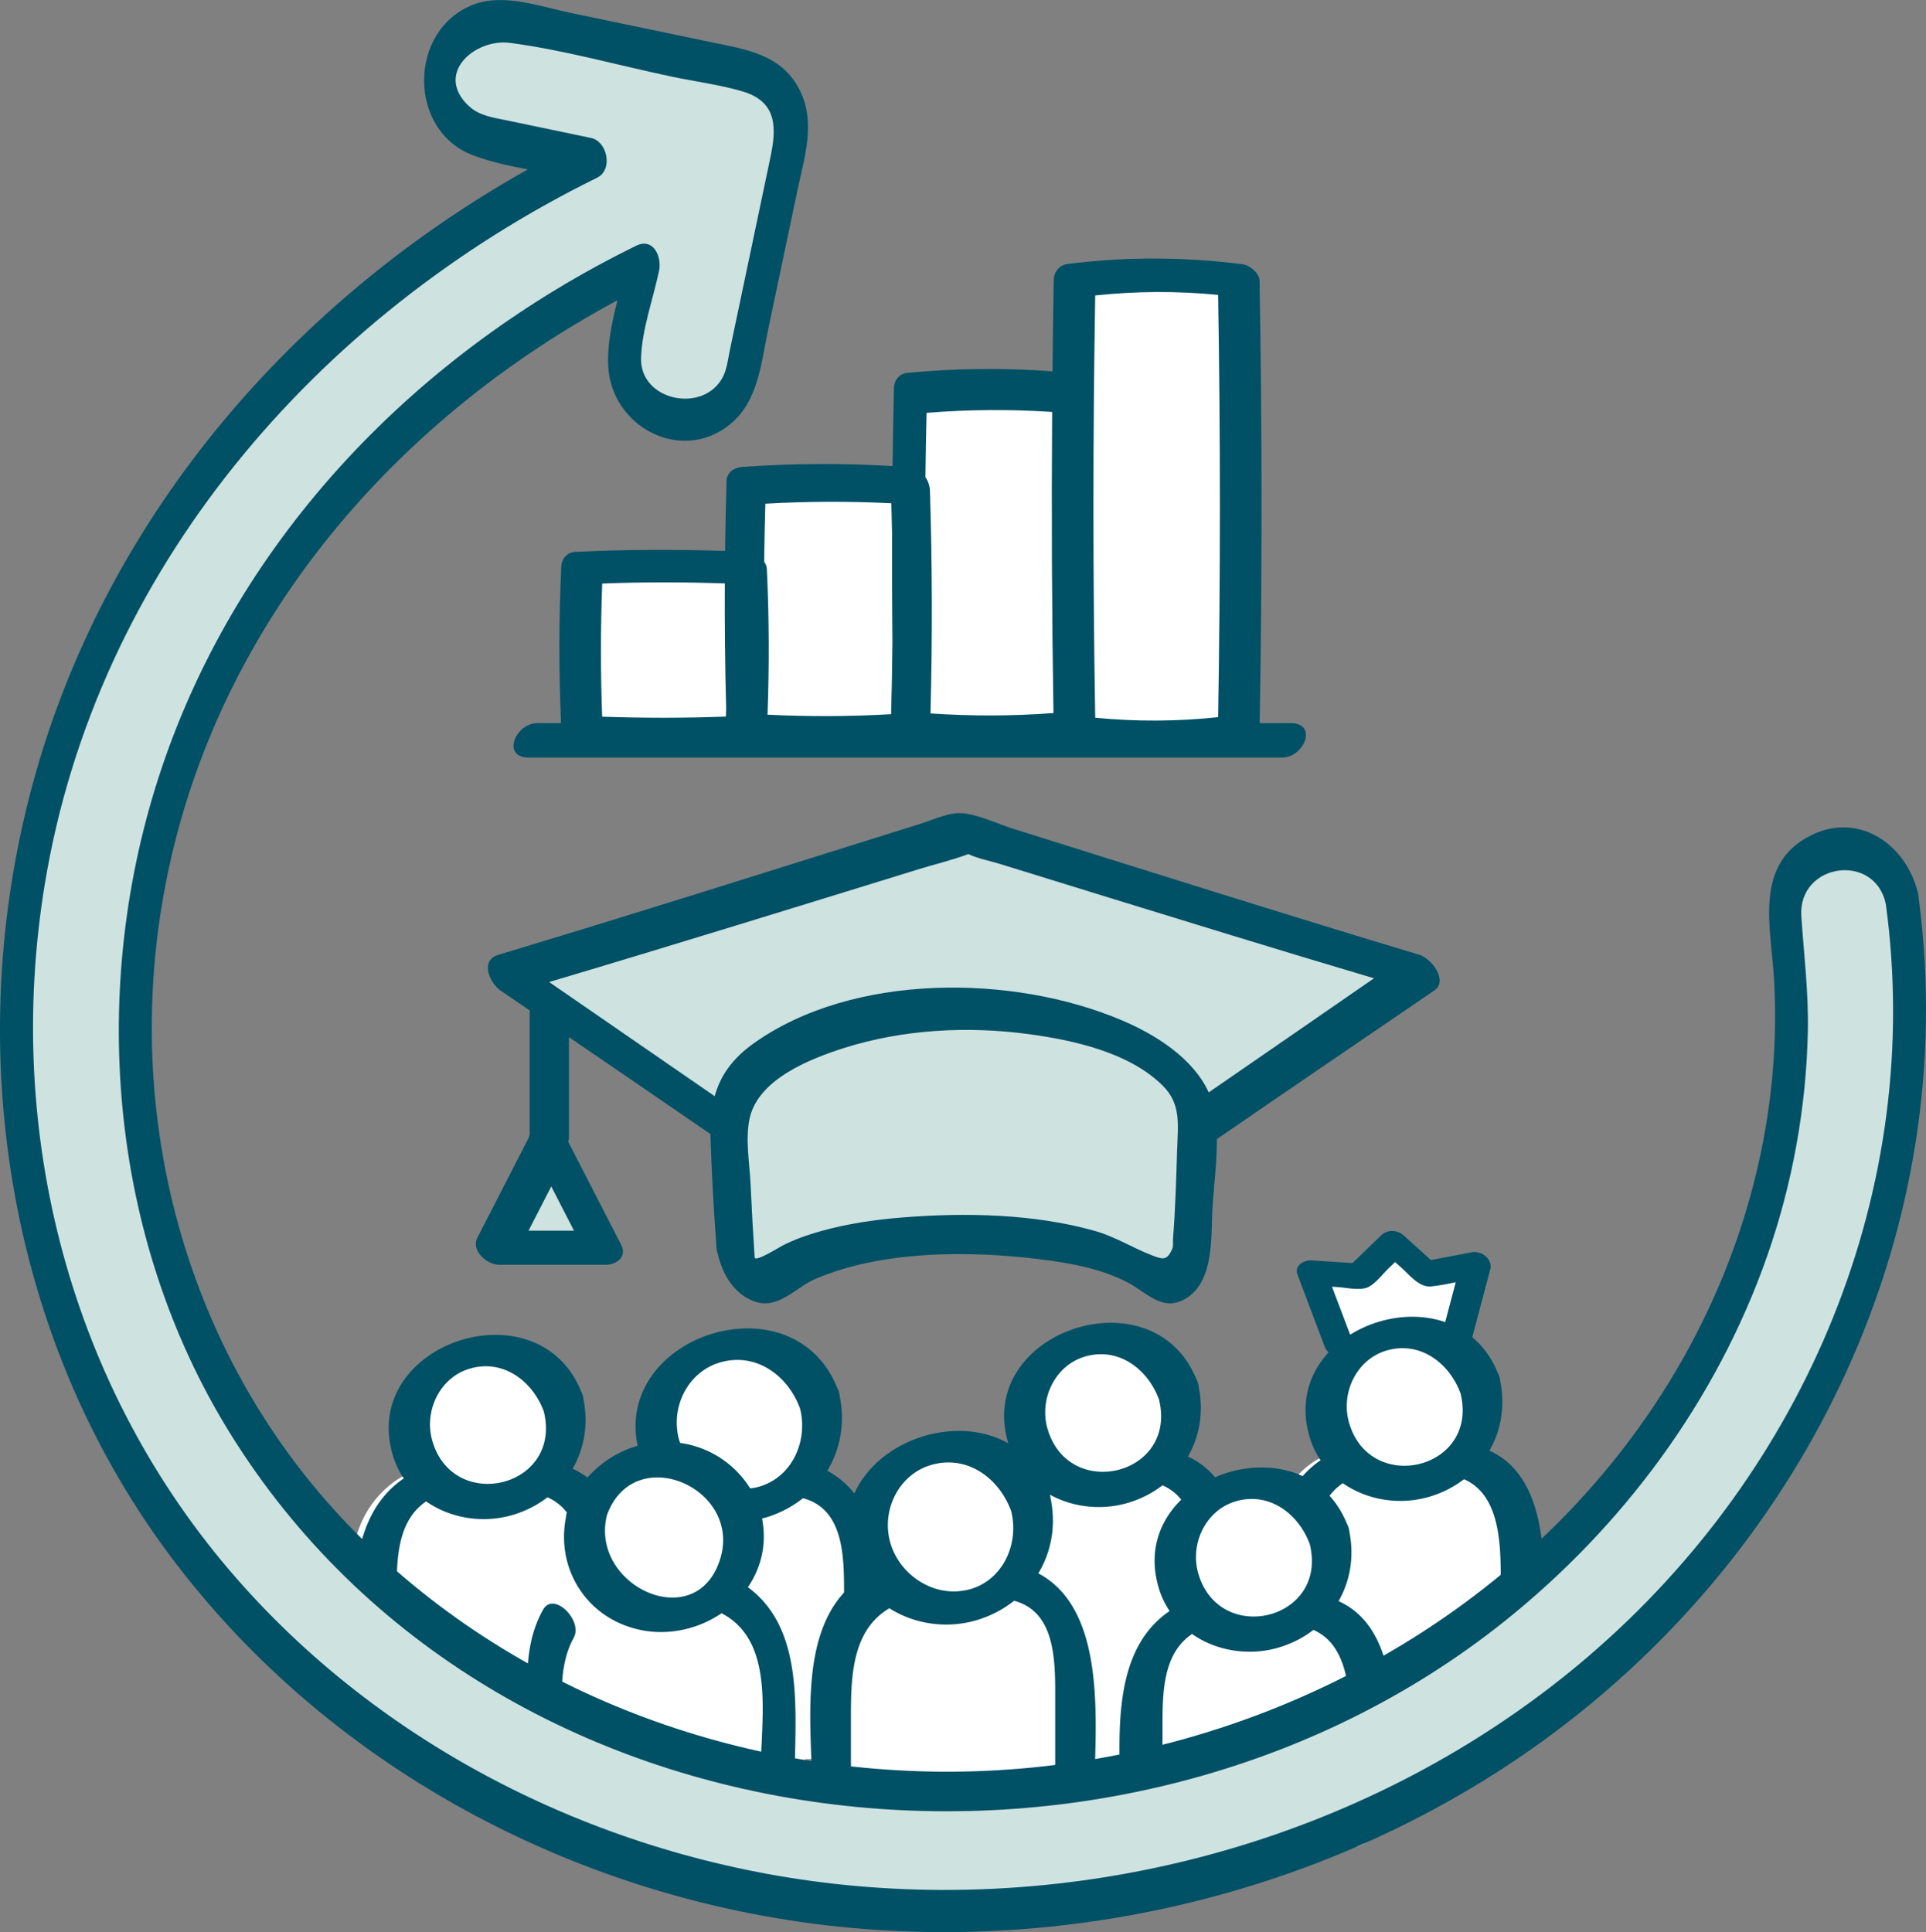 <svg id="Ebene_2" xmlns="http://www.w3.org/2000/svg" viewBox="0 0 319.34 320.39"><rect x="0" y="0" width="319.34" height="320.39" fill="#808080" stroke="none"/><defs><style>.cls-1{fill:#005066}.cls-2{fill:#fff}.cls-3{fill:#cee2df}</style></defs><g id="Ebene_10"><path class="cls-2" d="M254.71 256.73c-.11-6.32-2.81-12.46-8.63-15.49-.75-.39-1.52-.69-2.32-.93 2.04-3.05 2.76-6.91 1.63-10.63-1.36-4.49-4.84-7.95-4.84-7.95l3.52-13.31-8.07 1.53-5.59-5.06-5.58 5.41-7.98-.51 4.51 11.94s1.68 2.49 2.21 3.05c-3.14 3.23-4.49 7.94-3.11 12.47.36 1.17.88 2.25 1.53 3.23-2.04.6-3.99 1.57-5.8 3.16-1.12.98-2.05 2.06-2.83 3.22a13.17 13.17 0 0 0-9.12-.52c-1.17.35-2.24.86-3.22 1.48-1.29-2.07-2.92-3.84-4.94-5.14-.78-.5-1.59-.89-2.43-1.19 2.12-3.08 2.89-7 1.73-10.8-2.04-6.7-9.27-10.44-16.15-8.35-6.88 2.09-10.82 9.22-8.78 15.92.38 1.25.94 2.4 1.65 3.42a14.42 14.42 0 0 0-4.22 2.35c-3.44-3.7-8.9-5.33-14.17-3.73-6.24 1.9-10.18 7.7-9.85 13.78-1.39-3.42-3.59-6.38-6.66-8.35-.93-.6-1.9-1.05-2.88-1.39 2-3.38 2.69-7.56 1.53-11.62-2.16-7.54-9.83-11.74-17.13-9.39s-11.47 10.37-9.31 17.91c.06.23.15.44.23.66-4.47.06-8.6 2.35-10.93 6.08-1.24-1.5-2.77-2.78-4.62-3.75-.75-.39-1.52-.69-2.32-.93 2.04-3.05 2.76-6.91 1.63-10.63-2.04-6.7-9.27-10.44-16.15-8.35-6.88 2.09-10.82 9.22-8.78 15.92.36 1.17.88 2.25 1.53 3.23-2.04.6-3.99 1.57-5.8 3.16-4.78 4.18-6.15 10.07-6.19 16.15-.05 8.3-2.78 21.58 9.04 21.92 7.6.22 15.24.09 22.85.03.05 2.37.17 4.73.17 7 0 4.94-.89 10.69 4.81 12.34.32.14.73.21 1.2.24h.11c.06 0 .12.01.18.01h25.64c4.27 0 8.61-.86 10.52-5.26.92-2.13 1.03-4.76.95-7.36l2.29-.03c.19 6.61 1.85 12.66 9.38 13.06 9.5.5 19.14 0 28.66 0 .31 0 .59-.03.85-.08h.06c5.56-1 5.99-5.65 5.99-10.56v-1.21c1.33 0 2.66-.02 3.99-.03-.11 6.86.96 13.6 9.34 13.84 9.53.27 19.1 0 28.64 0 .64 0 1.17-.11 1.62-.29 4.86-1.16 5.41-5.25 5.41-9.66 0-4.98.08-9.96 0-14.94 5.99-.01 11.99-.11 17.97-.11.64 0 1.17-.11 1.62-.29 4.86-1.16 5.41-5.25 5.41-9.66 0-5 .09-10.02 0-15.02z"/><path class="cls-3" d="M120.95 186.85c-12.62-8.72-25.2-17.3-37.01-25.44 25.74-7.66 51.37-15.75 75.76-23.3 24.39 7.55 50.02 15.65 75.76 23.3-11.8 8.14-24.38 16.72-37.01 25.44"/><path class="cls-3" d="M121.98 207.78c.3 3.89 3.47 6.37 5.71 4.47 6.17-5.22 18.23-7.39 32.01-7.4 13.78 0 25.85 2.18 32.01 7.4 2.24 1.9 5.41-.57 5.71-4.47.53-7.27.88-14.55 1.05-21.82.24-10.11-17.38-18.46-38.78-18.48-21.4.02-39.01 8.38-38.78 18.48.17 7.27.52 14.55 1.05 21.82z"/><path class="cls-2" d="M178.17 121.39a99.26 99.26 0 0 0 27.22 0c.45-24.96.45-49.92 0-74.88a99.26 99.26 0 0 0-27.22 0c-.45 24.96-.45 49.92 0 74.88z"/><path class="cls-2" d="M150.94 121.39c9.07.94 18.15.94 27.22 0 .45-18.72.45-37.44 0-56.16-9.07-.94-18.15-.94-27.22 0-.45 18.72-.45 37.44 0 56.16z"/><path class="cls-2" d="M123.72 121.39c9.07.68 18.15.68 27.22 0 .45-13.61.45-27.23 0-40.84-9.07-.68-18.15-.68-27.22 0-.45 13.61-.45 27.23 0 40.84z"/><path class="cls-2" d="M96.49 121.39c9.08.45 18.15.45 27.22 0 .45-9.08.45-18.15 0-27.23-9.08-.45-18.15-.45-27.22 0-.45 9.08-.45 18.15 0 27.23z"/><path class="cls-1" d="M213.99 119.91h-5.13c.42-24.45.41-48.9-.02-73.34-.02-1.3-1.62-2.59-2.82-2.75-9.72-1.24-19.31-1.28-29.03-.04-1.4.18-2.25 1.35-2.28 2.68-.09 5.04-.15 10.07-.2 15.11-8.04-.59-16.05-.51-24.09.26-1.32.13-2.17 1.22-2.2 2.53-.1 4.31-.17 8.62-.23 12.92-8.3-.48-16.59-.44-24.9.14-1.29.09-2.57.85-2.62 2.3-.12 3.88-.2 7.76-.25 11.64-8.28-.29-16.55-.24-24.83.15-1.36.06-2.28 1.17-2.33 2.44-.4 8.66-.41 17.31-.04 25.96h-3.89c-3.71 0-6.02 5.71-1.45 5.71h124.87c3.71 0 6.02-5.71 1.45-5.71zM201.97 48.9c.39 23.34.39 46.68 0 70.02-6.79.72-13.59.76-20.38.09-.39-23.34-.39-46.68 0-70.02 6.79-.72 13.59-.76 20.38-.09zm-27.52 19.41c-.12 16.64-.05 33.29.22 49.93-6.8.51-13.59.53-20.39.06.32-12.31.3-24.62-.09-36.92-.03-.85-.3-1.61-.75-2.24.04-3.56.11-7.12.19-10.68 6.95-.56 13.88-.61 20.83-.15zm-26.66 15.15c.04 1.72.09 3.43.12 5.15-.02 6 0 11.99.06 17.99-.04 3.94-.11 7.89-.22 11.83-6.83.39-13.66.42-20.49.08.29-8.04.27-16.08-.11-24.13-.02-.46-.19-.87-.45-1.24.04-3.21.11-6.42.2-9.62 6.96-.39 13.92-.42 20.88-.07zm-27.61 13.27c-.04 6.94.04 13.88.22 20.82-.01.42-.03.85-.04 1.27-6.84.26-13.68.25-20.52.02-.27-7.36-.27-14.72.01-22.08 6.78-.26 13.55-.25 20.33-.02z"/><g><path class="cls-3" d="M315.37 149.13c-.76-5.36-5.75-9.1-11.13-8.33-5.38.76-9.13 5.72-8.37 11.08 4.72 33.18-4.89 66.39-27.05 93.53-22.35 27.36-54.74 45.25-91.21 50.4-75 10.57-143.98-36.77-153.77-105.55-8.65-60.75 23.8-117.83 82.86-146.41l-2.95 14.01c-1.12 5.3 2.3 10.5 7.62 11.61.68.14 1.36.21 2.03.21 4.56 0 8.66-3.17 9.63-7.8l8.12-38.58c1.12-5.3-2.3-10.5-7.62-11.61L84.77 3.62c-5.32-1.11-10.54 2.29-11.66 7.58s2.3 10.5 7.62 11.61l17.07 3.56C66.56 41.56 41.25 64.33 24.44 92.48 6.26 122.93-.69 157.69 4.33 193.01 14.59 265.1 80.49 316.9 156.63 316.9c7.82 0 15.75-.55 23.73-1.67 41.4-5.84 78.24-26.24 103.73-57.44 25.67-31.42 36.77-70.01 31.27-108.65z"/><path class="cls-1" d="M318.15 149.11c0-.24-.03-.49-.09-.75-.05-.35-.13-.64-.23-.91-2.07-7.49-9.58-12.75-17.34-9.04-9.91 4.74-6.8 15.5-6.33 24.19 1.32 24.09-5.57 48.02-18.48 68.3-24.25 38.07-67.8 60.84-112.48 62.75-38.27 1.63-76.88-12.01-104.05-39.34-27.66-27.82-38.92-67.68-31.99-106.11 7.79-43.23 37.21-78.03 75.22-98.41-.93 3.69-1.73 7.46-1.53 11 .57 10 12.09 16.16 20.2 9.57 4.68-3.8 5.15-10.21 6.31-15.72 1.62-7.7 3.24-15.4 4.86-23.09 1.15-5.46 3.06-11.17.42-16.51-3.01-6.11-9.06-6.86-14.96-8.09-7.69-1.6-15.38-3.21-23.07-4.81C89.6 1.1 83.55-1.16 78.53.75c-10.88 4.14-11.02 20.96 0 25.04 2.84 1.05 5.89 1.73 8.99 2.3C48.84 49.78 18.24 84.96 5.95 128.1-6.32 171.13.32 219.05 26.5 255.64c23.07 32.25 58.78 53.83 97.47 61.55 45.54 9.09 94.76-1.44 132.31-28.85 43.85-32.02 68.97-84.98 61.87-139.23zm-54.62 125.4c-33.84 29.05-79.58 42.58-123.83 38.01-38.17-3.95-75.04-21.73-100.44-50.74C11.64 230.25.65 187.87 7.42 146.64 15.98 94.55 52.43 52.36 99 29.47c2.71-1.33 1.69-6.03-.99-6.59-4.61-.96-9.23-1.93-13.84-2.89-2.29-.48-4.67-.74-6.47-2.44-5.72-5.39 1.09-11.2 6.86-10.44 9.01 1.18 18.04 3.76 26.94 5.62 3.82.8 7.85 1.32 11.6 2.42 5.97 1.75 5.61 6.35 4.61 11.08-2.22 10.57-4.45 21.14-6.67 31.71-.31 1.47-.5 3.28-1.21 4.62-3.22 6.08-13.78 3.91-13.54-3.22.15-4.71 2.01-9.8 2.98-14.41.51-2.41-.96-5.56-3.77-4.19-36.26 17.75-65.81 48.16-78.75 86.79-12.11 36.16-8.81 77.53 11.4 110.14 44.1 71.15 147.67 81.96 211.25 31.21 19.74-15.76 35.23-36.7 43.6-60.59 4.18-11.93 6.48-24.57 6.75-37.21.14-6.47-.65-12.72-1.08-19.14-.59-8.8 12.18-10.69 14.01-2.04 6.43 47.22-13.25 93.79-49.16 124.61z"/></g><g><path class="cls-3" d="m91.08 189.68 8.85 17.22H82.24l8.84-17.22z"/><path class="cls-1" d="M235.26 158.3c-22.83-6.86-45.48-14.04-67.17-20.84-2.64-.83-5.58-2.27-8.29-2.59-2.3-.27-4.74.95-6.95 1.65-12.33 3.86-24.97 7.86-37.78 11.85-10.7 3.33-21.53 6.68-32.39 9.94-3.27.98-1.36 4.79.27 5.91 1.63 1.11 3.27 2.24 4.92 3.36-.02.12-.05.24-.05.36v20.22c-.07.14-.12.3-.14.47-2.84 5.54-5.69 11.07-8.53 16.61-1.09 2.12 1.58 4.48 3.58 4.48h17.69c1.8 0 3.6-1.31 2.57-3.31-2.9-5.65-5.81-11.3-8.71-16.95-.02-.05-.04-.1-.07-.16.08-.24.13-.48.13-.74v-16.58c7.69 5.25 15.57 10.63 23.47 16.08v.6c.19 5.85.51 11.71.95 17.55-.01.24 0 .51.05.82.02.26.08.51.17.76.75 3.35 2.61 6.71 6.02 7.98 4 1.5 6.87-2.28 10.19-3.7 10.93-4.69 25.22-4.73 37.1-3.28 5.06.61 10.28 1.57 14.7 3.87 3.09 1.61 5.8 5.04 9.69 2.62 4.65-2.85 4.1-10.27 4.34-14.76.23-3.77.76-7.76.74-11.63 12.26-8.45 24.49-16.75 36.04-24.64 2.35-1.59-.38-5.31-2.56-5.97zM91.4 196.73c1.26 2.45 2.51 4.89 3.77 7.34h-7.54c1.26-2.45 2.51-4.89 3.77-7.34zm68.8-55.26c-.31-.07-.43-.17 0 0zm-8.15 2.74c2.81-.87 5.76-1.55 8.5-2.59.05.02.1.05.16.07 1.52.71 3.38 1.04 4.99 1.54 12.62 3.9 25.51 7.89 38.52 11.87 7.83 2.4 15.71 4.77 23.6 7.12-8.85 6.13-18.08 12.48-27.41 18.92-2.59-5.68-8.82-9.6-14.47-11.98-17.97-7.62-44.53-7.89-60.99 3.86-3.56 2.54-5.52 5.39-6.45 8.75-8.24-5.69-26.83-18.5-27.45-18.93 20.59-6.12 41.12-12.49 61-18.62zm43.13 46.18c-.15 5.02-.29 10.04-.69 15.06-.03.41.07 1.17-.1 1.57-.87 2.13-1.7 1.78-3.33 1.16-3.25-1.24-6.12-3.12-9.63-4.1-10.05-2.81-21.36-3.04-31.82-2.2-4.56.37-9.14 1.04-13.49 2.26-2.2.62-4.36 1.37-6.36 2.39-.35.18-4.51 2.78-4.63 2-.27-3.98-.49-7.97-.67-11.95-.15-3.54-.95-7.78-.14-11.25 1.48-6.39 9.95-9.74 15.56-11.53 9.76-3.11 20.52-3.69 30.63-2.33 7.53 1.01 16.77 3.05 22.32 8.59 3.01 3.02 2.48 6.42 2.36 10.34z"/></g><path class="cls-1" d="m223.49 279.71 6.66-2.34c-1.3-6.17-4.29-11.2-10.83-12.76-.76 2.01-2.53 3.73-4.91 4.85 6.25.52 8.37 5.12 9.08 10.25z"/><g><path class="cls-1" d="M90.04 266.91c-2.11 3.8-2.56 7.67-2.64 11.7l5.72 2.98c0-3.51.33-7 2.01-10.03 1.57-2.83-3.34-7.78-5.09-4.64z"/><path class="cls-1" d="M255.97 259.46c-.38-8.14-2.28-15.85-9.02-18.92 1.94-3.35 2.63-7.4 1.79-11.55-.01-.23-.05-.46-.14-.7-.06-.23-.15-.42-.25-.6-1.02-2.52-2.49-4.49-4.24-5.95.99-3.75 1.98-7.5 2.98-11.24.44-1.67-1.42-3.16-3.01-2.86-2.28.43-4.55.87-6.83 1.3l-4.44-4.02c-1.15-1.04-2.76-1.09-3.87-.02-1.56 1.51-3.12 3.03-4.68 4.54-2.26-.15-4.51-.29-6.77-.44-1.25-.08-2.94.82-2.36 2.35 1.5 3.98 3.01 7.96 4.51 11.94.14.37.37.69.65.96-3.3 3.58-4.9 8.56-3.04 14.38.41 1.29 1 2.45 1.71 3.51a15.74 15.74 0 0 0-2.97 2.63c-4.48-2.06-9.92-1.81-14.54.19a12.37 12.37 0 0 0-4.49-3.43c1.94-3.35 2.63-7.39 1.79-11.54-.01-.23-.05-.46-.14-.7-.06-.23-.15-.42-.25-.6-7.25-17.8-36.76-7.89-31.18 10.64-8.65-4.88-21.5-.65-25.52 8.32-1.2-1.52-2.68-2.8-4.49-3.76 2.17-3.6 2.98-7.97 2.04-12.47-.01-.22-.05-.45-.14-.68-.06-.22-.14-.41-.25-.58-7.32-18.3-36.92-8.89-33.1 9.58-3.21.92-6.09 2.75-8.31 5.27a12.31 12.31 0 0 0-2.47-1.47c1.94-3.35 2.64-7.4 1.79-11.55-.01-.23-.05-.46-.14-.7-.06-.23-.15-.42-.25-.6-7.29-17.9-37.1-7.78-31.1 10.95.41 1.29 1 2.45 1.71 3.51-4.39 2.99-6.53 7.5-7.52 12.62l6.33 6.65c0-5.72.05-12.18 4.9-15.46 4.08 2.86 9.57 3.72 14.54 2.19 2.1-.65 3.97-1.63 5.57-2.87 1.35.6 2.41 1.46 3.22 2.53-.1.28-.14.54-.15.78-1.68 8.54 3.39 16.67 12.09 18.63 4.73 1.07 9.78-.03 13.71-2.71 9.01 4.66 6.5 17.57 6.5 26.18 0 3.66 5.63 5.99 5.63 1.42 0-10.95 1.81-24.88-7.77-31.92.88-1.28 1.57-2.69 2.03-4.23.73-2.43.78-4.87.32-7.16.42-.11.83-.22 1.24-.36 2.09-.71 3.95-1.74 5.55-3.01 6.67 1.77 6.82 9.43 6.81 15.64-6.9 7.51-5.63 20.66-5.29 31.17.94-.22 1.98-.34 3.07-.34 1.2 0 2.34.15 3.36.42v-10.83c0-6.74.27-14.21 6.38-17.81 4.34 2.78 10.02 3.5 15.12 1.77 2.09-.71 3.95-1.74 5.55-3.01 7.11 1.88 6.82 10.48 6.82 16.86v15.69c1.18-1.26 3.1-2.09 5.28-2.09.41 0 .8.03 1.19.09.42-12.31 1.53-29.35-9.27-35.1 2.17-3.59 2.97-7.96 2.03-12.46-.01-.19-.05-.39-.12-.59 3.88 2.14 8.71 2.67 13.12 1.31 2.09-.64 3.96-1.62 5.56-2.86 1.29.57 2.31 1.38 3.11 2.38-3.69 3.61-5.6 8.82-3.63 14.97.41 1.29 1 2.45 1.7 3.5-7.98 5.43-8.52 15.94-8.27 25.87l7.09-2.49v-3.25c0-5.91-.2-12.88 4.9-16.32 4.08 2.86 9.58 3.72 14.54 2.19 8.48-2.61 13.26-10.65 11.54-19.16-.01-.23-.05-.46-.14-.7-.06-.23-.15-.42-.25-.6-.75-1.84-1.73-3.38-2.89-4.65.59-.79 1.32-1.49 2.2-2.09 4.08 2.86 9.57 3.72 14.54 2.19 2.09-.64 3.95-1.62 5.55-2.85 5.77 2.54 6.09 10.18 6.09 16.22v3.13l7.13-5.18zm-184.3-20.59c-1.39-4.89 1.23-10.43 6.18-11.91 5.57-1.67 10.47 2.05 12.32 7.11 3.08 12.61-15.05 16.92-18.5 4.8zm28.96 12.38c4.47-12.36 22.42-4.55 18.79 7.23-3.93 12.75-21.7 4.52-18.79-7.23zm24.37-4.54c-.21.04-.42.06-.62.09a16.295 16.295 0 0 0-10.26-7.29c-.45-.1-.9-.17-1.34-.24-.05-.16-.12-.32-.17-.48-1.51-5.32 1.37-11.28 6.75-12.86 6-1.77 11.32 2.18 13.3 7.66 1.4 5.66-1.61 11.96-7.65 13.13zm35 17c-5.45 1.06-10.9-2.69-12.39-7.92-1.51-5.32 1.37-11.28 6.75-12.86 6-1.77 11.32 2.18 13.3 7.66 1.4 5.66-1.61 11.96-7.65 13.13zm13.67-26.84c-1.39-4.89 1.23-10.43 6.18-11.91 5.57-1.67 10.47 2.05 12.32 7.11 3.08 12.61-15.05 16.92-18.5 4.8zm25 24c-1.39-4.89 1.23-10.43 6.18-11.91 5.57-1.67 10.47 2.05 12.32 7.11 3.08 12.61-15.05 16.92-18.5 4.8zm22.17-47.51.91.06c1.41.09 3.26.52 4.66.17 1.35-.34 2.75-2.23 3.71-3.16l1.2-1.16c.38.35.76.69 1.15 1.04 1.3 1.18 2.9 3.2 4.82 3 1.36-.14 2.72-.4 4.08-.69-.58 2.2-1.17 4.41-1.75 6.61-5.1-1.76-11.13-.81-15.76 2.09-1-2.65-2.01-5.31-3.01-7.96zm2.83 22.51c-1.39-4.89 1.23-10.43 6.18-11.91 5.57-1.67 10.47 2.05 12.32 7.11 3.08 12.61-15.05 16.92-18.5 4.8z"/></g></g></svg>